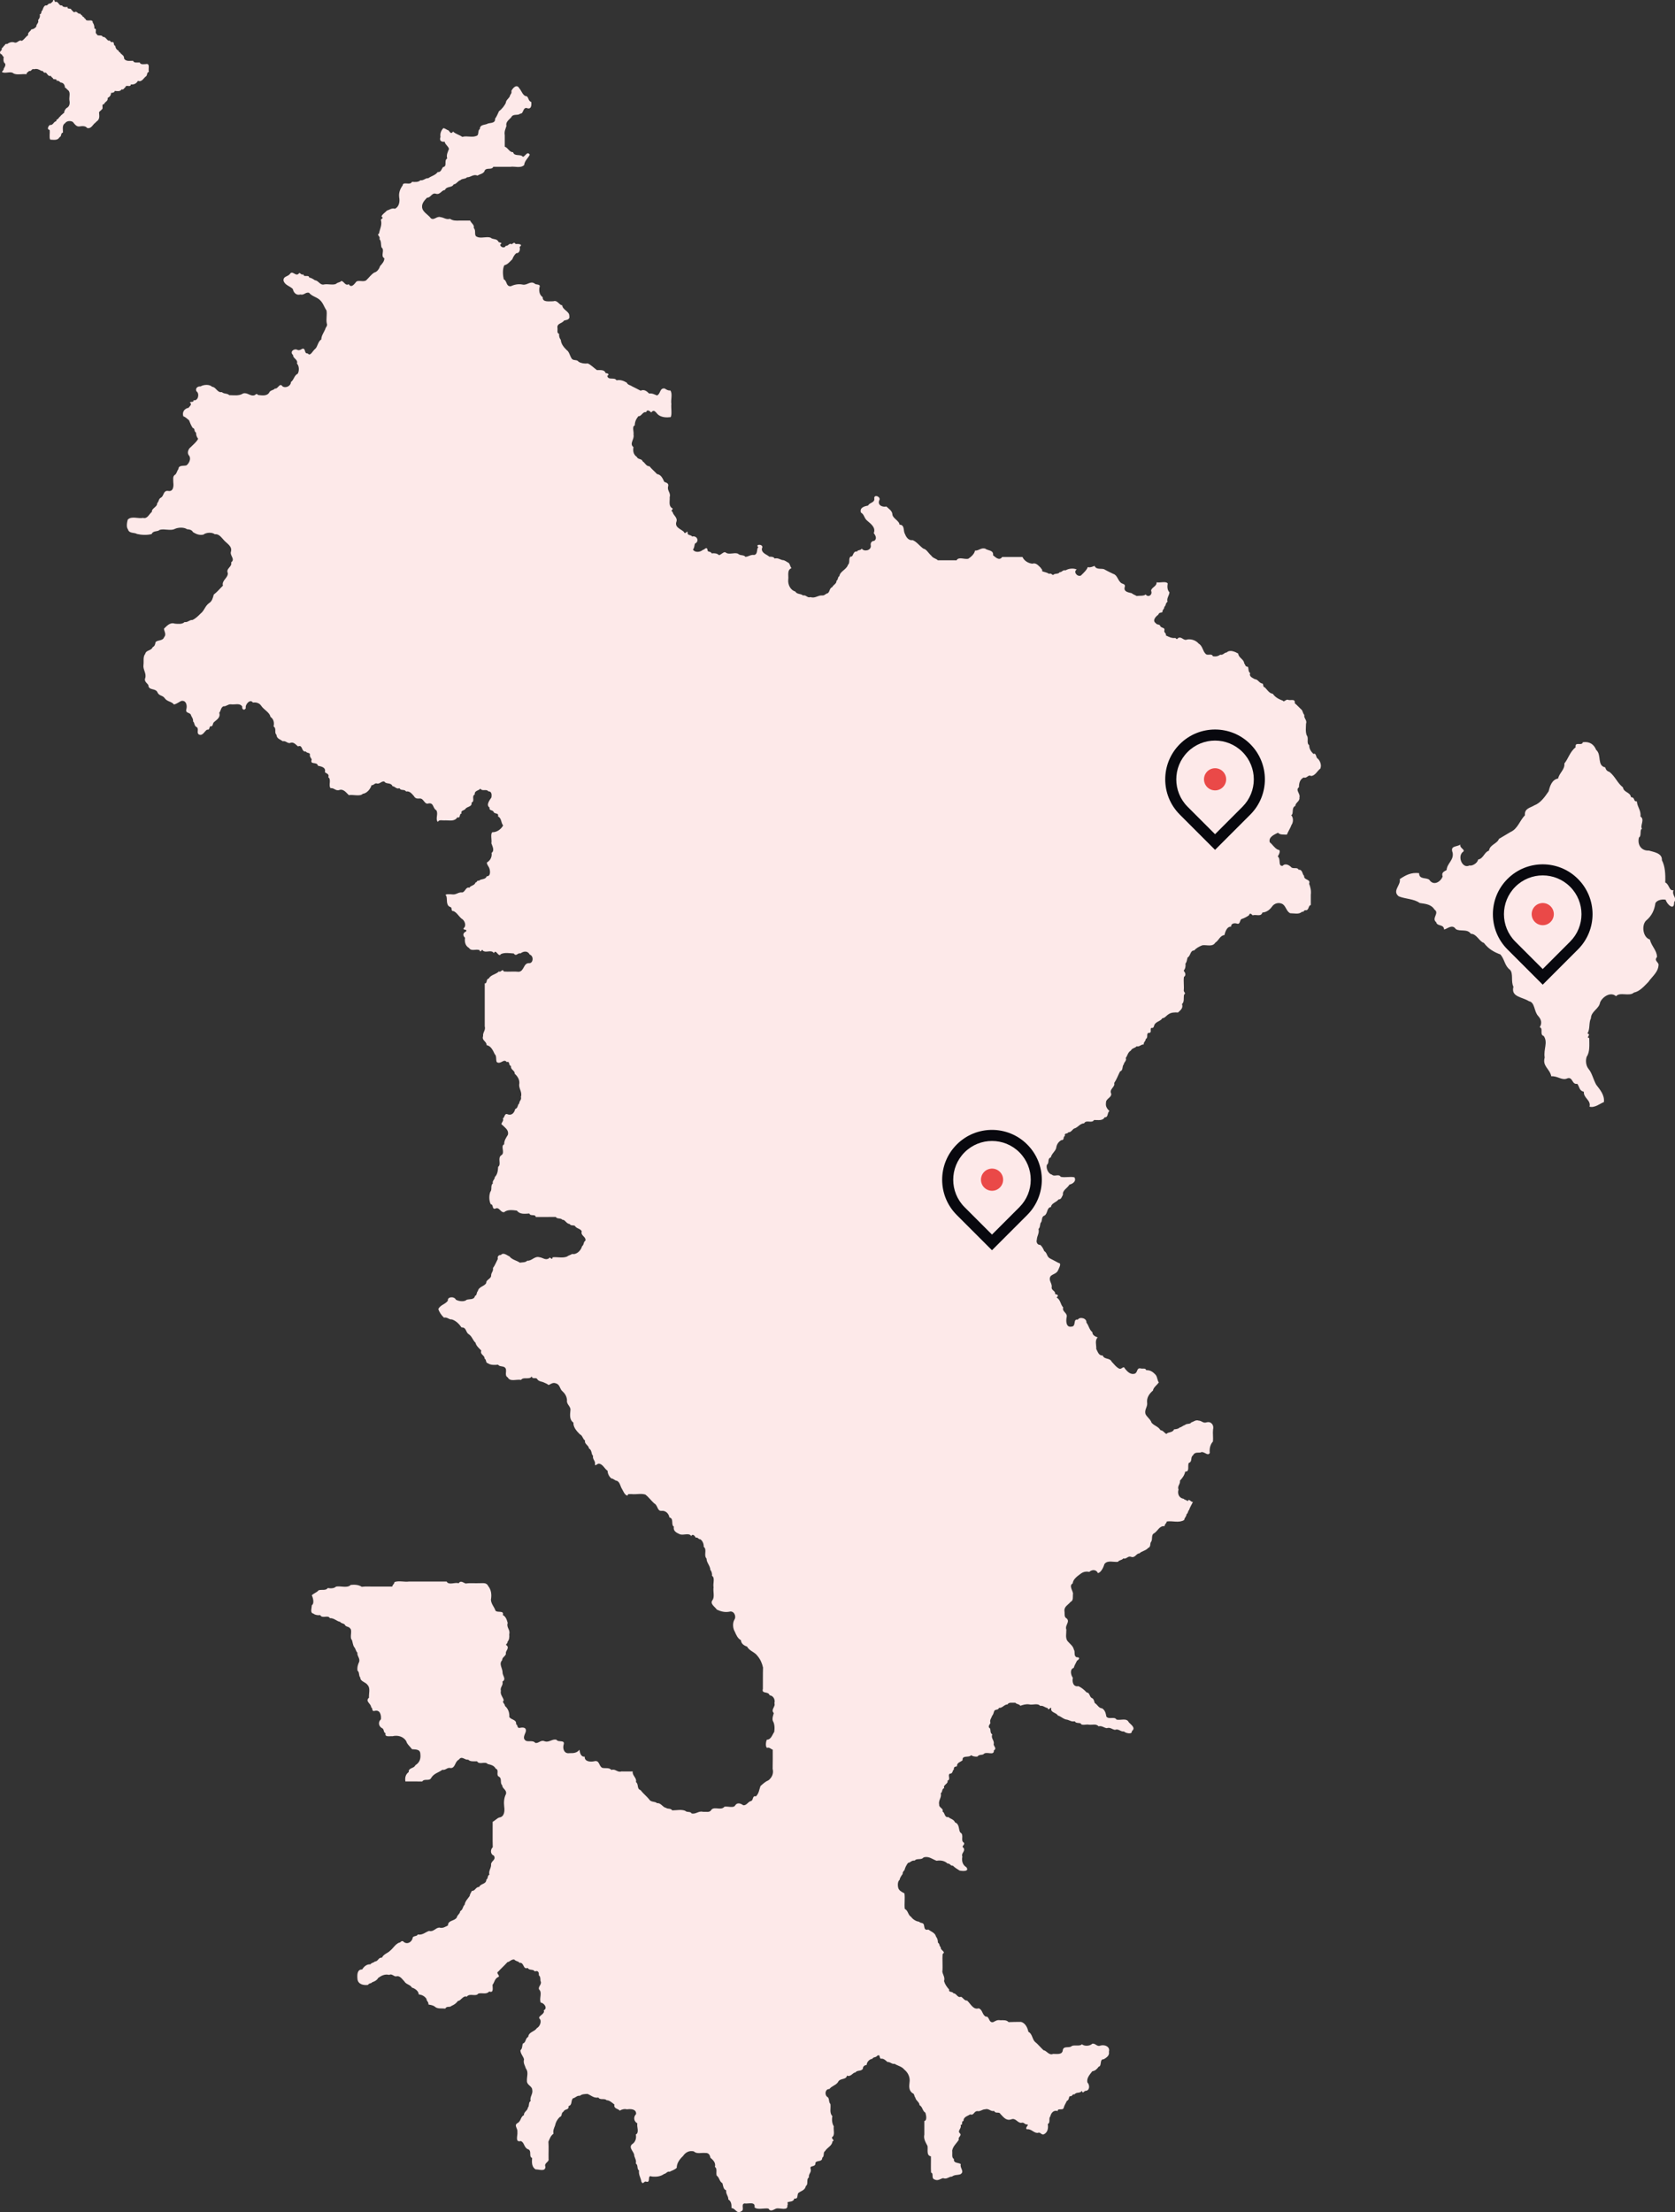 <?xml version="1.0" encoding="UTF-8"?>
<svg xmlns="http://www.w3.org/2000/svg" id="Calque_1" data-name="Calque 1" version="1.1" viewBox="0 0 689.34 910.01">
  <rect x="0" y="0" width="689.34" height="910.01" fill="#333333" stroke="none"/>
  <defs>
    <style> .cls-1 { fill: #ea4948; } .cls-1, .cls-2, .cls-3 { stroke-width: 0px; } .cls-2 { fill: #fde9e9; } .cls-3 { fill: #08080e; } </style>
  </defs>
  <path id="path3347" class="cls-2" d="M21.8.11c.21.66-.84.96-.99,1.35-1.17-.23-1.03,1.03-2.13.76-.84.5-.92,1.38-1.33,2.2-.55.03-.03,1.35-1,1.47.26.97-.17,1.86-.67,2.36.44,1.27-.86,1.63-.72,2.68-.61.65-1.04,1.08-2.08,1.16-.34.88-1.56,1.19-1.32,2.4-.94.56-1.5,1.68-2.56,2.32-1.35-.67-1.83,1.27-3.26.59-1.12-.26-2.05.14-2.78.71-1.03-.28-.83.69-1.47.84-.2.8-.99.56-.75,1.57-.5.48-1.11.95-.44,1.74.62-.09.56.83,1.23,1.14-.16,1.01-.23,2.23.58,2.75.33.89-.36,1.67-.6,2.13.21.82-1.56,1.33-.09,1.57,1.33.28,3.15-.59,4.18.38,1.35.71,3.64.1,5.36.3-.21-.66.84-.96.99-1.35,1.16.29.98-1.1,2.06-.69,1.2-.37,2.14.14,3.02.67,1-.19.67,1.06,1.76.69.71.39,1.02,1.78,2.15,1.34.13.56.72.81.83.94-.02.91,1.83-.01,1.5,1.14.83-.29,1.33.42,1.67.68,1.2.04,1.76,1.02,1.78,2.1.53.12.77.7,1.3,1.06,1.11.86.39,2.72.54,4.08.29,1.35.09,2.66-1.18,3.26-.61.57-.89,1.14-1.05,2.06-.53.18-.66.63-1.25.96-.05.29-.7.65-.95,1.11-.11.41-1.19.6-.96,1.29-1.15.09-1.2,1.74-2.68,1.54-.53.42-1.39,1.79-.06,2.05.2,1.24-.27,3.16.24,3.98,1.41.05,3.08.44,3.84-1.01.99-.37.29-1.63,1.41-1.92.02-1.39-.45-3.05.89-3.86.62-.93,2.13-1.09,3.16-.5.7.8,1.48,2.15,2.87,1.84,1.11-.19,2.43-.19,3,.65,1.52.48,2.31-1.18,2.9-1.73.44-.33.81-.72,1.03-.96,1.15-.72,1.18-1.88,1.04-3.24-.31-.9.87-1.16,1-1.65,1-.32-.35-2.28,1.03-2.2.29-1.09,1.74-1.15,1.46-2.59.78-.33,1.46-1.1,1.38-2.05.73-.01,1.48-.2,1.54-.82,1,.08,2.33.34,2.78-.63,1.01.27,1.03-.63,1.64-.89.11-1.3,2.14.3,2.2-1.15,1.38.15,2.32-.39,2.94-1.5,1.43.7,2.3-.96,3.02-1.62,1.08-.49.36-1.73,1.48-2.06-.42-1.06.72-3.66-1.32-3.18-.9.04-2.11.28-2.46-.67-.98-.06-2.33.35-2.75-.7-1.36,0-2.9.36-3.67-.87.04-1.3-.81-1.53-1.52-2.27.04-.37-.75-.36-.77-1.03-.7-.23-1.34-1.14-1.31-1.95-1.12-.21-.02-1.95-1.64-1.54-.64-.28-.34-.85-1.2-.6-.87-.52-1.23-1.69-2.35-1.56-.42-1.18-2.23.03-2.49-1.22-1-.35.4-2.26-.97-2.2.12-.97-.25-1.96-.66-2.46.07-1.88-2.74.05-3.02-1.61-.55-.02-.39-.77-1.13-.84.02-.6-.76-.55-.98-1.25-1.04.41-1.34-1.37-2.44-.55-.54-.12-.96-.91-1.26-1.07-.09-.83-1.85.03-1.51-1.12-.88.08-1.95.17-2.29-.65-1.49.37-1.34-1.92-2.88-1.4-.33-.33,0-1.08-.83-.68ZM651.41,305.32c-.36,1.75-3.4-.5-2.97,2.09-2.33,1.78-3.06,4.78-4.63,6.65.28,2.47-2.12,3.93-2.57,6.19-2.61.44-3.4,3.25-3.93,5.3-1.52,2.22-3.3,4.78-5.87,5.74-1.66,1.05-4.12,1.22-3.86,4.08-2.16,2.22-2.97,5.58-5.91,6.87-1.74.98-3.4,2.07-4.79,2.85-.73,2.03-3.69,2.29-4.11,4.84-1.97.59-2.2,3.25-4.47,3.66-.22,1.56-2.64,2.79-3.55,2.42-2.77,1.48-4.95-3.31-2.92-5.39,1.75-1.09-1.21-1.58-.84-3.17-1.66,1.03-4.27.36-3.15,3.33.55,3.11-2.32,4.31-2.5,7.13-.84.53-2.27.9-1.63,2.67-.93,2.31-3.78,3.92-5.45,1.36-1.19-1.1-4.26,0-4.23-2.76-3.27-.4-5.49.8-7.95,2.44.53,2.54-3.27,4.83-.44,7.09,2.83,1.15,6.21.98,8.65,2.75,2.38.37,4.7.49,6.09,2.73,2.15,1.41-1.38,3.56.69,5.17.38,1.81,3.12.7,3.23,2.97,1.08,0,3.33-2.45,4.83-.14,1.69,1.14,4.79-.24,6.17,1.93,2.45,0,3.39,3.13,5.39,3.75,1.92,2.54,4.25,3.82,6.8,4.75,1.84,2.18,1.7,4.65,3.96,6.32,1.44,1.53.27,4.84,1.4,6.97-1.11,4.22,3.56,4.15,6.37,5.93,2.55.47,2.03,4.26,3.85,6.14,1.2,1.36,1.67,2.87.6,4.58,1.59.49-.18,3.07,1.65,3.6,1.84,2.72-.17,5.37.39,8.87-1.03,3.62,2.11,4.57,2.71,7.71,2.73-.22,4.4,1.95,6.76.8,2.2-.53,1.69,2.74,3.95,2.29.94,1.22.72,2.82,2.7,3.29-.2,2.62,3.04,3.41,2.33,6.11,2.12.63,4.45-1.34,5.93-1.89.31-2.96-1.64-5.12-3.2-7.17-1.18-2.16-1.73-4.83-3.1-6.42-1.29-1.58-1.24-3.88-.76-5.12,1.34-1.9,1.03-4.95,1.02-7.66-1.62-.07,1.03-1.41-.75-1.83,1.21-1.93.47-4.43,1.44-6.25.07-2.93,3.33-3.8,3.76-6.49.8-2.14,4.21-4.67,6.59-2.6,1.57-1.89,5.47.26,7.35-1.5,2.37-.47,4.13-2.54,5.93-4.36,1.58-2.29,4.29-4.19,4.2-7.35-.75-1.37-1.71-1.59-.63-2.95-.08-2.78-2.27-4.37-2.94-7.16-2.94-.89-3.51-5.96-1.51-7.83,2.25-1.83,3.43-4.37,3.78-7.11.73-1.46,3.19-1.72,4.25-1.39.45,1.82,3.55,4.73,3.46,1.01,1.37-1.96-1.07-2.77-.26-4.98-1.82.47-1.73-2.49-3.39-3.15.13-3.51-.09-6.78-1.38-9.18.24-2.96-3.55-3.39-5.36-3.96-2.97.18-4.84-2.24-4.09-5.37,1.18-.65.19-3.13,1.27-3.64-.97-1.02,1.29-3.84-.64-4.99.29-2.62-1.26-3.74-1.49-6.23-1.65.09-.5-1.59-2.43-1.75-.25-2.1-3.03-1.89-3.28-4.01-2.29-1.78-3.12-4.37-5.49-6.32-.95-.35-1.48-.7-1.8-1.9-3.49-.74-1.38-5.17-3.75-7.21-.91-2.28-2.72-3.52-5.42-3.15ZM324.04,907.13c.39,2.52-3.1,1.01-4.52,1.36-1.02.31-2.42,1.61-3.22.04-1.82-.33-4.46.65-5.78-.5.47-2.59-2.69-1.33-4.18-1.63-1.59.43.28,2.79-1.37,3.27-1.68,1.26-2.38-1.37-3.92-1.34.03-1.38-.02-2.75-1.31-3.57.05-1.49-1.1-2.17-.89-3.74-1.25-.51-1.18-1.81-1.55-2.94-1.31-.75-1.1-2.17-2.36-3.15-.36-1.19.37-2.79-.72-3.57.45-1.75-.83-2.87-1.88-3.78-.14-.97-.63-2.03-2-1.93-1.58-.19-3.68.53-4.77-.65-1.92-.47-3.44.36-4.51,1.94-1.39,1.3-2.56,2.92-2.55,4.8-.88.86-1.83,1.06-2.96,1.64-.85-.35-1.56.91-2.17.86-1.55,1.1-3.18,1.28-5.15,1.09-2.12-.87-.16,2.91-2.41,2.08-.81-.23-1.17,1.51-1.88.01-.24-1.67-1.2-2.75-.96-4.56-1.01-.67-.23-2.2-1.32-2.88.32-1.25-.38-2.22-.64-3.16.14-1.59-2.45-3.13-1.01-4.68,1.41-.84,2-2.42,1.66-4.09,1.55-.78.29-3.2.62-4.58-1.53-.89-1.68-2.65-.51-3.83.14-2.14-2.29-2.16-3.78-1.94-1.02-.3-2.35.08-2.88.55-.8-.9-2.66-.79-2.26-2.52-.97-.79-2.14-1.82-3.19-1.77-.9-.95-2.73.07-3.41-1.12-1.86.33-2.93-.86-4.46-1.48-1.13.03-2.39.08-3.12.76-1.29-.17-1.79.83-2.92,1.06-.93,1.09-.12,2.73-1.8,3.19.31,1.74-1.52,1.01-2.04,2.25-1.16.61-.37,1.9-1.61,2.27-1.02,1.04-1.61,2.1-1.9,3.54-.4.99-.91,2.06-.62,3.29-1.2.85-1.53,2.04-2.09,3.28.18,2.35,0,4.71.06,7.08.33,1.36-1.99,1.59-1.3,3.27-.04,2.13-2.69.99-4,1.05-1.7-.95-1.61-2.97-1.48-4.7-1.56-.53.13-3.13-1.82-3.64-1.6-.77-1.37-2.85-2.85-3.31-2.52.65-1.15-2.42-1.39-3.81.25-1.43-1.7-2.73.23-3.68,1.36-.93,1.02-2.47,2.51-3.23-.25-1.19,1.63-1.94,1.54-2.99.79-.67.16-2.24,1.17-2.73-.46-1.86,1.09-2.85.66-4.74-.11-1.46-2.21-1.89-2.17-3.48-.13-1.65.75-3.78-.41-5.12-.41-1.38-1.21-2.24-.79-3.85-.32-1.26-1.46-2.27-1.49-3.72.88-.74.65-1.81,1-2.76,1.38-.44.94-2.13,2.21-2.76.26-2.11,2.48-2,3.53-3.57,1.34-.69,2.17-2.99,1.1-3.95-.79-1.11,2.5-1.83,1.75-3.4,1.8-.82.1-3.11-1.21-3.15-.79-1.71.77-4.07-.7-5.44-.56-1.19,1.39-2.07.57-3.54-.04-1.14-.01-1.66-.69-2.35.19-1.14-.39-2.06-1.6-1.51-.83-1.12-2.24-.26-2.97-1.44-2.01.83-1.38-2.44-3.39-2.09-.37-.78-1.4-.51-2.11-1.36-1.17-.22-2.01,1.04-2.82,1.06-1.19,1.34-2.54,2.54-3.76,3.86-1.35.76,1.4,1.87-.35,2.41-1.27.85-1.23,2.13-2.03,3.05-.03,1.09.63,3.54-1.37,2.75-1.15,1.37-2.95.44-4.48.86-1.05,1.47-3.59-.34-4.75,1.29-1.53-.63-2.41,1.74-3.61,1.73-.82,1.08-1.6,1.6-2.69,2.05-.73.8-1.97-.1-2.53,1.11-1.44-.16-3.21.21-4.23-.73-.83-.69-1.83-.75-2.71-.94.08-1.21-.77-1.26-.83-2.36-.88-1.2-1.85-1.59-3.19-1.83,0-1.43-1.77-2.51-2.76-2.75-.76-1.32-2.39-1.27-3.13-2.56-.83-.81-1.83-2.57-3.38-2.07-1.06.07-1.69-1.26-2.88-.62-1.79-.44-3.2.3-4.5,1.24-.65,1.09-1.54,1.45-2.56,1.82-.08.47-1.29.28-1.65,1.06-1.82.26-4.14-.23-4.34-2.44-.15-1.82-.11-3.98,1.93-3.91.8-1.26,1.91-2.22,3.39-2.11.58-.78,1.26-.56,1.86-1.18,1.34.02,1.46-1.79,2.88-1.55.76-1.55,2.31-1.8,3.35-2.85,1.36-1.09,2.05-2.6,3.7-3.34.67.12,1.03-1.33,2.01-.25,1.57,1.18,3.47-.2,3.64-1.92.52-.72,1.8-.38,2.05-1.2,1.95.38,3.13-.96,4.67-1.46,1.8.52,2.54-1.21,4.16-1.38,1.46.44,2.57-.34,3.6-.87.03-2.29,2.8-1.69,3.67-3.35.18-1,1.25-1.36,1.39-2.53,1.2-.66.99-1.97,1.79-2.6.25-1.53,1.21-2.36,2.07-3.61.14-.92.6-1.33.9-2.11,1.48.04,1.55-1.67,3.01-1.62.69-1.53,2.92-1.04,2.97-3.04.8-.35.37-1.76,1.25-1.99-.43-1.8.9-2.76.69-4.48.33-1.37,2.17-1.75,1.14-3.4-1.58-.62-1.4-2.61-.44-3.44-.12-3.48,0-6.96-.04-10.45.95-.48,1.86-1.52,2.7-1.78,2.16-.27,2.31-2.69,2.05-4.49-.22-1.85-.05-3.7.73-5.16.44-1.78-1.55-2.18-1.54-3.59-1.15-1.04.18-2.94-1.6-3.69-.92-.91.41-2.64-1.06-3.15-.79-1.4-1.98-1.58-3.32-1.92-1.08-1.27-3.46.49-4.38-1.11-1.28-.04-2.8.24-3.65-.69-1.43.28-2.63-1.77-3.82-.01-1.73.79-1.41,3.46-3.36,3.47-1.48-.42-2.04,1.01-3.47.72-1.48,1.15-3.34,1.4-4.51,3.22-.73,1.68-2.9.21-3.75,1.59-2.31-.06-4.63,0-6.94-.02-.23-1.56.07-2.93,1.37-3.87-.18-1.84,2.19-1.38,2.73-2.8,1.81-1.12,2.31-2.7,2.04-4.79-.09-1.9-2.09-1.65-3.4-1.8-.81-1.09-2.16-2.18-2.39-3.35-1.28-1.95-3.48-2.51-5.71-1.99-.98-.13-3.3.54-2.78-1.23-1-.26-.49-1.73-1.49-2.1-1.43-.79-1.67-2.55-.44-3.62.2-1.69-.33-4.09-2.6-3.47-1.39.34-.59-1.27-1.43-1.45.05-1.6-2.65-2.42-.87-4.01-.13-1.65.64-3.86-.52-5.12-.84-1.37-3.07-1.43-3.07-3.16-.74-.69-.25-2.25-1.13-2.77-.22-1.41.18-2.66.69-3.73.35-1.53-.91-2.26-.75-3.72-.72-.67-.62-1.52-1.35-2.35-.47-.7-.59-1.89-.89-2.84-1.07-.95.22-3.82-.66-4.69-.7-1.06-1.82-.5-2.39-1.78-.76-.52-1.31-.31-1.79-1-1.43-.21-2.55-1.66-4.24-1.52-.74-1.49-3.2.34-3.97-1.27-1.06.16-2.21-.08-2.85-.64-1.47-.21-.59-2.43-.62-3.39,1.2-.82.42-3.32-.01-4.1.9-.93,1.99-1.09,2.8-2.07,1.34-.44,2.93.28,3.8-.94,1.19.25,2.61.18,3.4-.59,1.98-.35,4.66.76,6.03-.69,1.72-.17,3.29-.06,4.52.78,1.88-.23,3.73-.05,5.62-.09,2.31,0,4.63,0,6.94,0,.06-.73,1-1.2.9-1.86,1.94-.65,4.02.06,6.02-.21,5.15,0,10.31,0,15.46,0,.93,1.66,3.39.17,4.94.71.88-1.31,1.84-.24,2.94.11,1.77-.28,3.62-.05,5.42-.13,1.54.05,3.1-.43,3.82,1.16,1.24,1.54,1.49,3.56,1.11,5.64.15,1.84,1.3,2.82,1.91,4.52.88.94,3.57-.29,2.99,1.77,1.29.64,1.67,2.08,2.01,3.26-.64,1.89,1.15,2.74.63,4.65.1,1.29.02,2.26-.75,3.17.31.71-1.3.95-.1,1.57.87,1.31-.86,2.09-.5,3.36-.37,1.12-1.58,1.36-1.56,2.57-1.49,1.52.19,3.4.16,4.98-.07,1.35,1.71,2.8-.06,3.83.51,1.55-1.1,2.24-.62,3.84-.46,1.61,1.25,2.88,1.14,4.07-.95.23.7,1.48.52,2.08,1.35,1.15,1.92,2.8,1.81,4.57.8,1.25,3.06.97,2.78,3,.8.12.26,1.76,1.61,1.45,1.4-.3,2.79-.11,2.37,1.63-.39,1.2-1.55,2.81.19,3.75,1.25.39,2.91-.32,3.74.83,1.49.23,2.17-1.35,3.78-.71,1.87.74,3.32-1.18,5-.55.64,1.16,3.66-.24,2.85,2.08-.43,1.68.35,3.73,2.41,3.38,1.69.05,3.12-.07,4.13-1.41.15,1.27.6,3.04,2.16,2.85-.13,2.07,2.36,2.25,3.92,1.9,2.27-.59,1.84,2.05,3.33,2.71,1.37.32,2.72-.25,3.77.87,1.67-.61,2.4,1.16,4.08.61,1.55,0,3.11.03,4.66,0-.26,1.76,1.76,2.57,1.34,4.38,1.23.92.22,2.74,1.88,3.29.97,1.31,2.42,2.43,3.55,3.8.73,1.32,2.44.73,3.25,1.59,1.61-.23,2.32,1.71,3.67,1.91.78.62,1.88.02,2.57,1.04,1.73.02,3.71-.5,5.37.19.65.77,2.18.11,2.6,1.08,1.86.4,2.84-1.16,4.72-.68,1.4-.08,2.8.44,3.45-.87,1.27-1.42,3.99.49,5.35-1.22,1.41-.28,3.82.7,4.44-.58.88-1.32,2.33-.73,3.33-.02,1.5.09,1.91-1.55,3.32-1.79.88-.53.41-2.31,1.85-1.85,1.27-1.19,1.35-2.8,1.89-4.25,1.14-1.03,2-1.83,3.34-2.41,1.45-1.19,2.14-2.82,1.67-4.71.08-2.61.02-5.24.04-7.85-.84-.26-1.34-1.13-2.38-.74-.8-.74-.31-2.94-.06-3.36,1.81-.03,2.23-2.09,3.06-3.2.23-1.5.17-3.37-.58-4.53-.39-1.13.28-2.7.39-3.2-1.4-1.54.81-2.52.26-4.11.45-1.5-.54-3.13-1.96-3.23-.59-1.84-3.44-.4-2.79-2.67.04-2.92-.04-5.83.06-8.75-.41-1.86-1.11-3.4-2.31-4.82-1.22-1.67-3.21-1.91-4.26-3.8-1.37-.47-2.41-1.23-2.53-2.65-1.3-.61-2.02-2.34-2.48-3.42-.78-1.23-1.11-3.52-.15-5.1.83-1.35-.26-3.74-2.12-3.18-1.9.35-3.55-.1-5.17-.87-.7-1.14-2.99-2.32-1.76-3.92.95-1.25.16-3.57.42-5.25-.32-1.52.7-3.94-.63-4.71.1-.98-.21-1.92-.69-2.47-.06-1.69-1.61-3.03-1.55-4.6-1.32-1.41.34-3.71-1.17-4.87.06-1.15-.45-2.49-1.43-3.13-.69.19-.87-.89-1.88-.65-.41-.88-1.37-1.7-1.82-.62-.97-1.56-3.21-.14-4.77-.8-1.25-.56-2.82-1.3-2.37-3.08-1.34-.68.13-3.37-1.86-3.81-.2-1.46-1.47-2.88-3.2-2.71-1.89.19-1.48-2.33-3.09-3.09-1.24-1.16-2.26-2.58-3.6-3.6-1.77-.56-3.71.01-5.56-.19-.82.05-1.71-.29-1.8.64-1.23-.25-1.8-2.05-2.22-2.69-.78-1.21-.86-2.86-2.13-3.43-.84-.06-1.51-1-2.25-.95-1.05-.81-1.57-2.12-1.59-3.17-1.31-.84-1.93-2.78-3.62-2.94-.88.1-1.74,1.56-1.54-.23-.06-1.12-1.11-1.7-.81-2.98-.86-.64-.33-2.33-1.7-3.03-.06-1.3-2.01-1.86-1.59-3.26-.99-.57-.98-2.05-2.12-2.54-1.31-1.31-2.77-2.88-2.69-4.85-1.63-1.08-1.41-3.12-1.25-4.83.37-1.9-1.69-2.51-1.38-4.39-.1-1.44-.73-2.62-1.86-3.64-1.2-.97-.95-2.76-2.69-3.26-1.25-.52-2.15.3-3.01.68-.72-.58-1.14-.65-1.95-1.05-.79-.42-2.26-.35-2.86-1.56-.53-.57-2,.3-2.13-.95-.96,1.55-3.43.03-4.4,1.44-1.84-.35-4.51.89-5.47-1-1.77-.96.25-3.31-1.46-4.28-.84-.43-2.05-.17-2.54-.98-1.45.18-3.13.19-4.16-.57-1.07-.15-.56-1.56-1.39-1.9.14-1.41-2.02-1.67-1.36-3.33-.93-.97-2.15-2.01-2.35-3.19-1.23-1.1-1.39-2.64-2.89-3.59-1.22-.8-.88-2.87-2.88-2.72-1.05-1.54-2.35-2.77-3.94-3.3-1.32.12-1.85-1.05-3.3-.75-1.03-.94-1.95-2.29-2.32-3.56.91-1.74,2.83-1.88,3.94-3.42-.31-1.66,2.63-1.88,3.3-.39,1.26.67,3.4.97,4.47.01,1.01-.35,3.12.13,3.37-1.59.88-.12.62-1.61,1.18-1.94.41-1.96,2.67-1.89,3.45-3.35-.11-1.46,2.18-1.67,2.03-3.29.13-1.15.98-1.59.74-2.86.81-1.05,1.35-2.52,2.01-3.76-.29-1.08.45-1.71,1.23-1.59,1.07-1.32,2.6.21,3.53.52,1.12,1.47,2.9,1.63,4.31,2.61,1.07-.18,2.34-.03,3.04-.82,1.89.19,2.99-2.02,5.06-1.41,1.34.13,2.55,1.46,3.98.35.15-.87,1.29,1.28,1.37-.32,1.96-.25,4.02.44,5.91-.29.63-.51,1.58-.68,2.14-1.1,1.92.41,3.68-1.54,4.08-3.13.95-.83.46-1.69,1.38-2.31.4-1.7-2.1-2.04-1.49-3.87-.59-1.21-2.19-1.04-2.86-2.28-.94-.33-1.63.07-2.17-.77-1.27.02-1.86-1.87-2.94-1.68-.62-.87-2.26-.22-2.71-1.18-2.75.05-5.5,0-8.26.02-.07-1.33-2.29-.18-2.62-1.43-1.89.11-3.88.45-5.15-1.2-1.78-.23-3.86-.5-5.24.65-1.57.23-2-2.4-3.65-1.44-1.47.33-.6-1.7-1.85-1.83-.76-1.46-.75-3.69-.17-5.13.81-.85-.03-2.69,1.03-3.41-.33-1.21.86-1.62.79-2.61,1.13-1.13,1.29-2.6,1.39-4.24,1.43-1-.36-3.57,1.25-4.73,1.8-.93-.43-3.89,1.22-4.5,0-1.68.75-2.59,1.56-3.97.41-1.88-1.06-2.76-2.25-3.97-1.25-.59.84-1.52.14-2.71.91-.5.59-2.39,2.14-1.66,1.7.51,2.64-.87,2.96-2.24,1.25-.4.88-1.77,1.66-2.29-.01-1.15,1.06-1.4.69-2.71.68-2.03-1.1-3.54-.65-5.49.12-1.65-.71-2.92-1.9-4.01.11-1.44-1.82-1.59-1.53-3.22-1.09-.06-.35-2.14-1.75-1.58-1.21-1.65-2.53,1.19-4.13-.03-.42-.91.07-2.53-.83-3.25-.73-1.55-1.56-3.41-3.33-3.68.02-1.66-2.1-1.87-1.45-3.72-.19-1.58,1.16-2.38.68-4.07,0-5.87,0-11.74,0-17.62,1.15.06.44-1.79,1.61-1.97,1.02-1.7,3.01-1.68,4.21-2.95.9.58,1.41-1.42,2.03.03,2.05.18,4.12-.11,6.17.11,2.23-.22,1.88-3.59,4.17-3.55,1.73.22,2.16-2.89.31-3.54-.79-1.61-2.52-1.44-3.78-.46-1.17-.4-1.74,1.5-2.76.03-1.7-.12-3.77-.48-5.3.24-1.01,1.64-2.03-2.39-2.9-.36-1.03-1.66-3.16.03-4.52-1.04-.29-1.13-1.05,1.27-1.33-.16-1.37-.74-3.37.62-4.37-.94-1.58-.91-1.89-2.54-1.66-4.21-.95-.82-.94-1.97.33-2.54,1.16-1.16-1.89-.4-.68-1.6.94-.95.21-3.08-1.08-3.74-1.16-.96-1.96-2.53-3.32-3.09-1.27.11-.25-1.49-1.42-1.73-1.8-.69-1.03-3.36-1.52-4.46-1.18-1.02,1.75-.76,2.48-.68,1.63.22,2.43-1.03,4.09-.8,1.28-.3,1.46-2.44,2.91-1.93.6-1.05,2.18-.84,2.53-2.2.61.2.46-.98,1.44-.69.82-.91,2.6-.29,3.18-1.83,1.75.06,1.5-2.48.92-3.66-.27-.48-.95-1.41-.85-2.01,1.41-.81,2.19-2.36,1.92-3.96,1.4-.93.25-2.92-.08-3.93.27-1.41-.5-3.8.39-4.57,1.84.08,3.61-1.23,4.44-2.77-.97-1.27-.58-2.97-2.1-3.73.41-1.78-1.49-.65-1.93-2.08-.77-.71-1.7-.23-1.57-1.59-1.58-1.05.15-3.14.79-4.13.18-1.16.12-2.55-1.25-2.5-.9-1.17-2.42.18-3.32-1.13-.49.85-2.51.74-2.28,2.39-1.49.76.25,2.76-1.33,3.34.33,1.9-1.96,1.51-2.61,2.74-.58.54-2.04.61-1.48,1.76-1.1.04-.33,2.15-1.75,1.56-1.09,1.82-3.14,1.23-4.89,1.27-1.13.16-2.74-.48-3.13.66-1.17-1.22.33-3.4-.66-4.84-1.49-.76-.93-3.06-3.09-2.81-1.78.73-1.96-2.04-3.63-2-1.22.07-1.87.05-2.48-1-.88-.99-1.72-2.16-3.22-1.89-.73-1.12-2.09-.13-2.75-1.37-1.16.6-1.92-.85-2.82-.78-.67-1.72-2.7-.7-3.37-1.95-1.37-.24-1.91,1.3-3.36.75-.87.09-1.04.84-1.92.77-.46,1.57-1.88,3.32-3.6,3.54-1.16,1.21-3.93.22-5.74.54-1.01-.88-2.19-2.83-4.11-2.04-1.44.28-2.03-1.03-3.42-.82-.97-1.22.47-3.53-.94-4.54.62-1.38-1.09-1.59-1.38-2.08.5-2.03-1.56-2.3-2.89-2.62-.3-1.86-3.43-.14-2.53-2.58-.41-.82-.93-1.11-.73-2.24-.49-.73-1.22-.25-1.66-1.01-1.99.32-1.21-3.03-3.25-2.11-1.05-.81-1.87-2.09-3.42-1.37-1.19.02-1.62-1.03-2.89-.76-.94-.75-2.5-1.04-2.55-2.63-1.08-.99.17-2.54-1.19-3.44.31-1.57.06-3.03-1.31-3.98-.29-1.81-2.68-2.87-3.77-4.5-.7-1.1-1.97-1.56-3.45-1.36-1.1-1.68-3.32.85-2.91,2.27-.55,1.24-1.73.52-1.46-.61-1.03-1.66-3.16-.64-4.72-.95-1.27-.03-1.78.91-3.07.83-1.13.61-.97,1.9-1.68,2.63.61,1.85-.85,2.76-1.99,3.73-.99.65-.33,2.13-1.73,1.86-.53.71-.18,1.54-1.3,1.38-1.11.67-1.79,2.78-3.4,1.97-1.1-.81.39-2.48-1.15-3.18-.76-.5-.59-1.75-1.2-2.15.14-1.24-.72-1.9-.95-2.86-.62-.92-2.25-.53-1.84-2.15.5-1.61-.13-3.93-2.15-3.41-.98.49-1.78,1.18-2.93,1.44-.96-1.3-2.84-1.12-3.85-2.65-.85-1.18-2.13-.82-2.87-2.2-.72-2.09-3.75-.72-3.81-3.12-.3-.67-1.9-1.49-1.3-2.88.6-1.95-.97-3.47-.73-5.35.22-1.64-.27-3.41.73-4.63.39-1.65,2.45-1.21,3.06-2.74.97-.55.99-1.18,1.2-2.09.88-1,2.96-.38,3.54-2.07,1.05-1.1-.09-2.55-.08-3.47,1.14-1.06,2.44-2.74,4.48-2.06,1.41.12,3.03.29,4-.66,1.37.22,1.9-.92,3.24-.85,1.28-.57,2.38-1.66,3.36-2.65,1.51-1.14,1.81-3.12,3.5-4.3,1.24-.8,1.52-2.08,1.91-3.51,1.38-1.01,2.54-2.47,3.77-3.66-.61-2.15,2.1-3.12,2.02-5.13-.92-2.03,1.88-2.52,1.37-4.46,1.83-1.34-.68-2.81-.08-4.44.59-2.18-1.67-3.28-2.9-4.67-1.12-1.22-2.05-2.65-3.76-2.46-1.22-.93-3.64-.71-4.68.16-1.7.36-3-.23-4.29-1.02-.5-1.02-1.67-1.14-2.42-1.18-1.36-.94-3.77-.76-5.1-.12-1.77.88-4.16-.19-6.15.36-1.04.92-2.73.21-3.33,1.73-1.87.51-4.24.4-6.03-.03-1.02-.68-3.27-.1-3.72-1.88-.86-1.01-.31-3.29-.09-4.04,1.57-1.57,4.22-.29,6.3-.7,1.81.52,2.53-1.65,3.61-2.46-.1-1.58,2.29-1.99,2.18-3.58.84-.78.48-1.74,1.62-2.33,1.25-.76.84-2.91,2.84-2.74,2.14.48,2.41-1.77,2.19-3.44.02-1.38-.38-2.62.85-3.29.59-.61.7-1.52,1.28-2.32.02-1.6,2.16-1.14,3.26-1.43,1.1-.78,2.05-2.77,1.11-4-1.03-1.1-.29-2.87.71-3.54.78-.85,2.38-2.07,3.01-3.41-.64-.79-.86-1.59-.86-2.54-1.02-.56-.21-1.59-1.4-1.95-.69-1.12-1.06-1.98-1.48-3.13-.66-.47-1.53-1.44-2.34-1.59-.63-1.74.46-3.27,2.14-3.53.65-.85,1.54-1.5.51-2.18.37-.54,1.68.1,1.51-.93,2,.42,2.61-2.82,1.2-3.71-.57-1.34.67-2.1,1.68-1.97,1.39-.82,3.73-.93,4.84.17,1.54.03,2.08,2.53,3.95,2.16.92.85,2.22.4,3.06,1.26,1.94,0,4,.41,5.69-.7,1.76-.58,3.06,1.38,4.79.69.72-.51.7-.72,1.43-.05,1.55.16,3.43.49,4.44-.84.41-1.23,1.91-1.05,2.43-1.84,1.27.36,1.93-2.63,3.15-.87,1.42.89,3.49-.29,3.44-1.79,1.39-1.06,1.21-2.6,2.83-3.46.72-1.38.5-3.29-.35-4.16.59-1.65-1.75-2.13-1.57-3.47-1.54-1.27.29-2.9,1.79-2.14,1.35.66,2.25-1.53,2.99.12.3.94.25,1.33,1.29,1.36.99,1.42,2.12-1.33,3-1.87,1.05-.92,1.08-3.01,2.53-3.92,0-1.49,1.02-2.81,1.63-4.21-.01-.64,1.12-1.33.61-2.41-.34-1.76.2-3.54-.11-5.29-1.03-1.5-1.44-3.32-3.02-4.57-1.46-1.1-2.93-1.26-4.17-2.71-1.44-.35-2.04,1.12-3.55.71-1.69.49-2.83-.79-3.1-2.24-1.22-1.26-3.07-1.48-3.8-3.26-.37-2.04,1.75-1.77,2.62-2.96,1.06-1.7,2.47,1.48,3.75-.3.21-.48,1.01,1.05,1.83.45-.1,1.45,2.24-.04,2.34,1.38.84,0,1.92.8,2.34,1.08,1.56.12,2.1,2.26,3.93,1.69,1.54-.23,4.05.48,4.96-.37.57-.48,1.57-.45,1.96-1.03,1.19.13,1.66,2.2,3.06,1.31,1,1.71,2.21.1,2.88-.71.74-1.31,3.17.08,4.35-.91,1.05-.96,2.01-2.39,3.3-3.15,1.3-.3,2.12-1.8,2.39-2.69.86-.9,1.85-2.09,1.72-3.22-1.71-.85.36-3.36-1.14-4.41-.35-1.16-.01-2.64-.85-3.43.55-1.21-1.36-1.62-.16-2.34.29-1.83,1.31-3.4.77-5.44-.2-.68,1.44-.68.3-1.43-.32-.59,1.73-1.99,2.15-2.52,1.11-.33,1.99-1.17,3.32-.76,1.67-.8,2.08-2.84,1.74-4.69-.24-1.96.37-3.42,1.44-4.94.1-1.76,3.12.19,3.82-1.45,1.24.09,2.67.2,3.48-.65,1.37.22,1.9-.92,3.24-.85,1.27-.92,2.88-1.16,3.88-2.53,1.34.23,1.63-1.39,2.15-2.01,1.99-.35.23-2.68,1.75-3.58-.45-1.46.27-2.7.73-3.91-.28-1.18-1.64-1.84-1.76-2.97-1.45.17-2.31-.49-1.73-1.98-.27-1.47.35-2.82,1.22-3.63.89.24,1.25.7,2.1.96.65.78,1.02,1.67,1.84.47,1.12,1.05,2.57,1.3,3.81,2.2,2.02-.64,4.37.54,6.27-.65.53-.79.14-2.18.97-2.58-.04-1.74,1.63-1.65,2.79-2.03,1-.73,3.64-.01,3.46-2.23.68-.83,1.18-2.21,1.61-3.08,1.25-.9,2.31-2.37,2.8-3.38.1-1.24,1.07-1.67,1.66-2.73.02-.74.97-1.17.63-2.22.54-1.17,2.22-3.08,3.29-1.06.89.96,1.29,2.67,2.54,3.17,1.41-.06.91,2.08,2.35,2.38.21,1.4,0,3.35-1.93,2.5-1.6-.11-1.2,2.48-2.58,2.33-1.07.98-2.96-.13-3.73,1.54-.94,1.01-2.38,1.96-1.96,3.54-.4,1.28-.97,2.28-.69,3.8,0,1.57,0,3.14,0,4.71,1.46.56,1.82,2.27,3.44,2.31.52,1.89,3.1.56,4,1.88.97-.12,1.83-2.56,2.85-.87-.66,1.39-2.18,2.54-2.3,4.25-1.57,1.46-3.83.41-5.74.73-2.33,0-4.67,0-7,0-.56,1.54-3.17-.08-3.66,1.95-.7.99-1.8,1.02-2.83,1.65-1.72-.71-2.72.73-4.32.71-.56.77-2.02.43-2.68,1.18-1.06.28-1.79,1.77-2.77,1.69-.81,1.62-2.85.61-3.65,2.38-1.35,0-1.94,2.07-3.69,1.51-1.7-.54-2.1,1.73-3.65,1.62-1.19,1.25-2.55,2.71-1.86,4.71.73,1.59,2.37,2.32,3.44,3.76,1.33,1.02,2.46-1.03,4.02-.46,1.39.17,2.3,1.14,3.85.67,1.17.82,2.5.82,4.03.73,1.43,0,2.85,0,4.28,0,.4,1.08,1.87,1.79,1.47,3.05,1.17,1.11-.14,3.11,1.39,3.66,1.56.75,3.72-.24,5.5.3,1.03.95,2.7.24,3.31,1.8.59.36,1.87.23.74,1.04-.33.8,1.67,1.94,2.26.5.96.34,1.39-1.36,2.44-.59.66-.55,1.14-.96,1.56-.12,1.05-.09,3.29.04,1.68,1.22.34,1.21-.13,2.66-1.37,2.56-.85.69-1.37,1.81-1.65,2.52-1.05.98-1.86,2.14-3.28,2.45-.87,1.69-.54,4.43-.23,5.78,1.44.61.84,2.9,2.82,2.86,1.52-.67,3.13-1.07,4.93-.7,1.92.43,3.19-1.71,5.02-.38.44.59,2.63-.03,1.91,1.63-.22,1.57.03,3,1.37,3.96-.17,2.27,2.88,1.59,4.36,1.66,1.74-.63,2.4,1.65,3.65,1.64.14,1.98,3.02,2.44,2.92,4.43.35,1.57-1.37,1.65-2.13,1.84-.85,1.33-3.14,1.08-2.72,3.23.07.91-.32,1.98.65,2.25-.1.98.21,1.92.69,2.47.14,1.74,1.22,3.03,2.47,4.25,1.12.76,1.25,2.54,2.2,3.69.92.71,1.98.08,2.71,1.11,1.02.59,2.38.83,3.77.67,1.34.63,2.42,1.79,3.73,2.73,1.31.08,3.08-.35,3.58,1.26,1.02-.03,1.66.6.66,1.13.48,2,2.98.35,3.8,1.81,1.67-.33,2.96.22,4.24.96.37,1,1.68,1.08,2.03,1.45,1.35.64,2.35,1.2,3.67,1.87,1.48-.71,2.58.24,3.5,1.17,1.28-.21,2.27.43,3.23.78,1.56-.61,1.06-3.17,3.15-2.86.86.47,1.22.88,2.36.82.99,1.4.1,3.74.4,5.53-.17,1.71.34,4.23-.26,5.43-1.77.22-3.41.12-4.8-.73-1.2-.7-1.85-2.94-3.22-1.18-.54-.58-1.74-1.48-2.11-.1-1.41-.4-1.9,1.83-3.17,1.61-.95,1.23-1.46,2.23-1.49,3.8-1.23.45-.3,2.6-.51,3.82.46,1.87-1.87,3.69-.03,5.12-.27,1.58-.03,3.05,1.35,3.99.59,1.25,2.06.66,2.42,1.84,1.09.72,1.48,2.09,2.83,2.05.93,1.17,2.1,2.11,3.1,3.2,1.71.24,2.36,1.89,2.98,3.2,1.09.45,2.02.64,1.53,2.1-.27,1.67,1.25,2.5.7,4.25.11,1.77-.54,3.53,1.03,4.51.83.27-1.04.95.21,1.55.11,1.35,2.27,2.29,1.47,4.16-.64,2.3,2.05,2.87,3.16,4.05.52,1.47,1.58-1.27,1.51.48-.07.98,1.58.67,1.82,1.4,2.03-.57,3.21,2,1.17,2.93-.21.75-.26,1.97-.81,2.43.97,1.46,3.14.99,4.05.15.73-.03,1.54-1.58,1.96-.12-.12,1.24,1.3.5,1.73,1.55,1.11-.16,2.26-.03,2.99.72,1.02-.23,1.98-1.58,2.7-1.13,1.31,1.13,3.45-.08,5.09.5.84.95,2.42.36,3.1,1.33,1.33-.11,2.12-.98,3.55-.78,1.71-.24.9-2.72,1.77-3.16-1.67-1.44,2.54-1.43,1.46.48-.29,2,2.19,2.51,3.02,3.39.85,0,1.89.02,2.19.76,1.26-.38,2.23.38,3.17.63,1.13.02,1.73.74,2.68,1.2.55.63.52,1.46,1.11,2.11-1.96.83-1.1,3.02-1.34,4.75-.2,2.1.96,4.34,2.87,4.86.82,1.31,2.27.78,3.18,1.63,1.44-.28,1.73,1.15,3.16.69,1.77.64,3.02-.78,4.64-.68,1.14.14,1.46-.75,2.42-.92.96-.74.57-1.97,1.88-2.55.4-.94,1.74-1.29,1.72-2.57.85-.61.36-1.45,1.17-1.92.29-2.01,2.99-2.7,3.55-4.68,1.01-.8.02-2.75,1.16-3.4,1.13.31.76-2.39,2.57-2.02.19-.77,1.65-.39,1.9-1.24.94,1.39,3.82.87,3.78-1.08-.32-1.17.35-2.1,1.41-2.08,1.25-.92.47-2.32-.21-3.19.91-2.24-1.12-3.75-2.64-5.05-1.39-1.07-1.19-2.6-2.65-3.41-.63-2.09,1.52-2.59,2.98-2.89.57-1.32,2.93-1.1,2.49-3.08.09-1.7,2.96-.43,2.05,1.03-.72,1.95,1.36,2.83,2.95,2.46.9.84,2.46,1.81,2.49,3.28.07,1.53,2.91,2.66,2.91,4.18,2.24.05,1.51,2.52,2.18,3.69.47,1.21,1.42,2.96,3.2,2.67,1.69.63,2.84,2.37,4.44,3.5,1.28.19,2.13,1.95,3.25,2.87.72,1.13,2.05,1.2,2.71,1.93,2.57.01,5.14,0,7.7.01.92-1.64,3.34-.21,4.88-.67,1.06-.71,2.5-1.94,2.7-3.3,1.71,0,2.5-1.32,4.24-.83.94.85,3.53.51,3.21,2.74,1,.74,2.51,2.45,3.76.69,2.78,0,5.57,0,8.35,0,.71,1.62,2.45,2.61,4.05,2.76,1.55-.53,2.56.86,3.37,1.6.41.71.79.65.68,1.53,1.01.37,2.01.46,2.83,1.06.84-.51,1.57.74,1.71.42.85-.77,2.07-.18,2.63-1.09,1.14,0,1.14-1.02,2.48-.79,1.26-.75,3.23-.99,4.6-.32-1.53.77.06,3.12,1.68,2.48,1.05-1.03,2.41-2.24,2.85-3.5,1.02.37,2.48-.4,2.79-.48.81,1.9,3.24.7,4.31,1.6,1.07.55,2.34,1.24,3.43,1.71,1.75.52,1.79,2.86,3.4,3.85.47.25,1.67.35,1.28,1.5-.6,2.01,1.53,2.24,2.84,2.56.4.42,1.37.74,2.06,1.16,1.22-.19,3.01.09,3.68-.64,1.14,1.48,3,.08,2.26-1.52.11-1.42,2.39-1.75,2.25-3.47,1.41.31,3.87-.59,4.59.48-.23,1.36-.18,2.7.72,3.65-.11,1.34-1.25,2.46-.8,3.87-.92.63-.55,1.54-1.33,2.12.05,1.04-.92,1.12-.71,2.08-.76.49-1.39.09-1.73,1.09-1.06.79-2.71,2.45-.96,3.61.37.73,1.61.2,1.76,1.17.71.95,2.13.38,1.62,1.99.1.86.88.88.7,1.82,1.26.55,2.27,1.2,3.87,1.01.72.57.48.68,1.22-.02,1.51-.65,2.1,1.34,3.7.64,1.76-.26,3.58.42,4.64,1.66,1.73,1.03,1.64,3.06,2.91,4.27.67.87,2.61-.33,2.93.94,1.13.3,2.34-.02,3.06-.61,1.26.3,1.6-.89,2.66-.9,1.38-1.34,3.55-.23,4.76.44.1,1.74,2.3,2.3,2.45,3.97.57.75.37,1.43,1.52,1.46.4.84.03,1.91.96,2.64-.66,1.48,1.3,2.05,1.88,2.46,1.38.07,1.72,1.56,3.07,1.8.67-.03.08,1.53,1.07,1.58,1.03,1.04,1.85,2.48,3.26,2.63,1.12,1.58,2.54,2.22,4.2,2.87.43.85,1.28-.93,2.35-.3,1.11.18,2.78-.56,2.5,1.31,1.02.84,1.98,1.93,2.99,2.87.34.68.48,1.53.95,1.94-.28,1.5,1.27,2.08.7,3.69-.03,1.56-.28,3.18.27,4.69,1,1.16-.25,3.23,1.05,4.1-.04,1.45.7,2.55,1.71,3.57,1.35-.54.9,1.64,1.87,1.99.89.89,1.61,2.59.99,4.06-1.28.92-2.04,2.89-3.79,3.04-1.27-.73-1.75,1.16-3.02.59-1.62.76-1.99,2.4-1.98,4-1.64,1.28.71,2.65.18,4.28.3,1.51-1.75,2.16-1.65,3.41-1.79.73-.54,3.31-1.73,3.85.93.89.94,2.91.12,4.01-.48,1.35-1.34,2.58-1.9,3.98-1.27-.08-2.82.18-3.66-.79-1.51.78-3.97,1.73-3.39,3.92,1.26,1.02,1.85,2.29,3.31,3.05,1.6.07.37,2.16-.01,2.82,1.41.94-.03,4.13,2.02,3.82,1.11-1.24,2.82-.22,3.67.73,1.06.57,2.46-.23,2.88.89,1.72-.21,1.5,2.04,2.28,2.49-.22,1.91,2.86,1.29,2.05,3.24.58,1.49.9,2.88.7,4.58,0,1.41.02,2.81,0,4.22-1.13.12-.66,2.35-2.23,2.11-.83.04-.47.88-1.41.64-1.25,1.24-3.26.6-4.88.61-1.57-.87-1.63-2.7-3.01-3.72-1.52-.9-3.47-.43-4.42.98-1,1.39-2.29,2.33-3.98,2.46-.54,1.91-2.67.63-3.98,1.15-.56-.51-1.13-1.24-1.56,0-1.16.78-1.93,1.14-3.18,1.58-.66.72-.44,2.36-1.91,1.78-1.14-.31-2.37.16-2.23,1.27-1.94-.05-2.51,2.59-2.77,3.51-1.75.07-2.34,2.25-3.72,3.07-1.2,1.93-3.56.83-5.38,1.11-1.32.53-2.42,1.1-3.39,2.15-1.62-.05-1.35,2.18-2.67,2.89-.32,1.06-.23,1.68-.87,2.51.15,1.1-.08,2.15-.73,2.87.63.87,1.15,1.8.1,2.62-.24,1.85.13,3.73-.07,5.6.16.94.99.91.12,1.7-.27,1.4.21,2.92-.84,3.84.63,1.72-.74,2.59-1.64,3.47-1.41-.1-2.84-.03-3.85.69-.89.51-1.7,1.72-2.57,1.63-.81,1.34-2.4,1.27-3.26,2.65-.3.71-.18,1.54-1.39,1.38-.51.68.52,2.19-1.19,2.03-.87.57.13,1.96-1.06,2.55.08.9-.87,1.08-.8,2.24-1.05-.18-1.73,1.08-2.9.73-.88.9-1.76.61-2.41,1.78-1.26.74-1.34,2.07-2.1,3.07.59.99-.87,1.86-.77,2.56-.85.81-.13,2.46-1.55,2.93-.87,1.67-1.36,3.21-2.41,4.76.52,1.7-2.21,2.47-1.23,4.38.21,1.66-2.23,2.02-2.15,3.73-.26,1.61.5,2.46,1.42,3.46-1.03.6-.36,2.69-1.96,2.51-.84,1.66-2.91,1.06-4.38,1.15-.88,1.55-3.22-.26-4.07,1.35-1.72.05-2.52,1.71-4.02,2.12-.72.21-1.28,1.64-2.42,1.56-.69.93-1.75.09-1.48,1.52-.93.48-.05,1.73-1.46,1.72-1.23.69-1.97,1.83-2.13,3.3-.47,1.46-1.85,2.24-2.21,3.8-1.56.49-.47,2.31-1.62,3.04-.45,1.61.72,3.82,2.05,4.02.93,1.06,2.93-.44,3.63.92,1.85.45,3.91-.22,5.67.22.91,1.59-.74,2.72-2.05,3-.8,1.42-3,2.38-2.67,4.13-.51.92-.71,2.01-1.8,1.95-.97,1.26-3.02,1.56-3.14,3.15-1.85.18-1.24,2.85-2.8,3.57-1.27.5-.61,2.12-1.46,2.96-.27.54-.14,1.93-.88,2.48.47,1.66-.64,2.91-.67,4.35-.39,1.18.32,2.3,1.38,2.2.85.7,1.37,1.8,1.64,2.53,1.32.79.98,2.26,2.34,3.02,1.26.68,2.33,1.18,3.63,1.91,1.31.07.08,2.14-.16,2.78-.59,1.62-2.11,1.64-3.14,2.59-1.16,1.8.77,2.93.39,4.72-.03,1.24,1.71,1.41,1.4,2.67,1.06.25,1.66.58.64,1.41,1.71,1,1.48,2.74,2.72,4.12-.6,1.84,1.97,2.16,1.39,4.13-.29,1.57-.16,4.12,1.95,3.76,2.22-.07.51-3.31,2.69-2.88.66-1.31,3.75-.66,3.52,1.2,1.01,1.19,1.11,2.9,2.46,3.95-.05,1.38,1.56,1.94,2.2,2.13-1.29,1.22-.51,3.17-.6,4.79.65,1.1.93,2.77,2.64,2.67.72,1.81,2.87.82,3.7,2.55,1,1.02,1.92,2.36,3.22,2.91,1.16.19,1.61-1.47,2.28,0,.98,1.2,2.27,2.56,4.02,2.02,1.3-.57.67-2.55,2.45-2.14.91.24,1.98-.29,2.23.7,1.73-.06,2.86.75,3.97,2.01.63.82.59,2.15,1.24,3.06-.83,1.1-2.25,2.07-2.42,3.32-1.5,1.29-2.63,2.89-2.4,4.93.27,1.79-1.18,2.82-.68,4.71.59,1.28,2.16,2.26,2.48,3.56,1.22,1.42,2.69,1.44,3.71,3.1,1.14.1,1.51,1.12,2.46,1.56.6-.94,2.51-.38,3.1-1.89.7-.07,1.91-.2,2.26-.76.79-.07,1.6-.96,2.17-.97.6-.8,2.31-.27,2.65-1.14,1.05-.28,1.85-1.18,3.09-.73,1.24.04,1.84,1.21,3.25.7,1.89-.5,3.13,1.2,2.65,2.94-.19,1.65.12,3.31-.05,4.95-1.11,1.21-1.52,2.97-1.31,4.7-.87,1.61-2.41-1.06-3.88-.15-1.37.08-2.36-.16-3.02,1.14-1.22.85-.06,2.56-1.77,3.15-.52,1.22.5,3.68-1.44,3.54-.3,1.5-1.1,2.57-2.16,3.73.25,1.38-1.19,2.2-.6,3.66-.53,1.8.26,3.51,2.12,3.79.32.43,1.22.48,1.72,1,.41-1.46,1.29.58,2.13.26-.62,1.3-1.17,2.03-1.64,3.4-.46.26-.31,1.3-1.05,1.71.06.92-.79,1.3-.94,2.37-2.2,1.32-4.78.24-7.15.59-.08.76-1.01,1.18-.89,1.94-2.1-.25-2.72,1.8-4.2,2.84-1.58.72-.53,2.51-1.43,3.67-.47.6.03,2.06-1.15,2.44-.96,1.16-2.72,1.28-3.57,2.23-1.39,0-1.81,2.1-3.55,1.39-1.35-.39-1.68,1.07-3.16.72-.51.77-1.79.63-2.13,1.37-1.82.24-4.26-.82-5.58.9-.38,1.35-1.4,3.49-2.67,3.75-.73-1.6-2.53-1.51-3.57-.5-1.35-.29-2.44-.03-3.42.66-1.26.93-3.32,2.3-3.38,4.05-1.67.89-.08,2.87.11,4.13-.21,1.41.33,2.88-1.06,3.53-.87,1.15-2.64,1.85-2.48,3.68.21,1.33-.25,2.48.93,3.11,1.5,1.35-.85,2.84-.15,4.55.06,1.54-.47,3.3.43,4.67,1.02,1.22,2.35,2.06,2.66,3.54.71,1.04-.2,2.57,1.12,3.18,1.57-.04,1.17.82.16,1.45-.52,1.16-.98,1.72-1.32,2.92-1.75.57-1.18,3.02-.36,4.1-.4,1.6.16,3.87,2.26,3.43,1.25.54,2.33,1.43,3.44,2.6,1.41.04,1.01,2.05,2.4,2.41.56.47.65,1.16.93,1.95,1.11.61,1.62,2.15,3.01,2.16,1.29.85,1.49,2.08,1.75,3.41,1.08,1.33,3.35-.22,4.16,1.22,1.76.41,4.15-.79,5.03,1.05.84,1.04,3.1,2.3,1.29,3.7.22,1.53-2.66.81-3.23.14-1.47.2-2.15-1.28-3.74-.67-1.22-.21-1.94-1.19-3.37-.69-1.25-.2-1.94-1.1-3.37-.76-.93-1.16-2.59-.5-3.98-.67-1.08-.28-3.03.58-3.38-.57-.84-.24-2.03.04-2.41-.84-1.24.33-2.18-.41-3.11-.65-1.47-.09-2.56-1.39-3.86-1.71-.68-1.34-3.26-1.15-2.69-3.17-.66-.14-1.19,1.42-1.51.09-1.1-.15-1.87-1.13-3.06-.89-1.13-1.27-3.03-.22-4.55-.61-1.27-.22-2.68.22-3.61.57-.7-.87-1.4-.5-2.09-1.25-1.17.07-2.73-.31-3.18.69-1.44,0-2.11,1.6-3.58,1.41-.12,1.05-1.71.45-1.95,1.42-.24.65-.4,1.5-.81,1.77-.27,1.03-1.16,1.79-.71,3.03-.38.84-1.28,1.54-.11,2.32.22.89-.05,1.78.86,2.41-.71,1.65,1.04,2.46.56,4.07.16.98,1.39,1.65.1,2.51.13,2.4-3.13.11-4.29,1.56-.64.38-1.97.07-2.41.92-.97.21-2.23-.15-2.66-.53-.93,1.18-3.77-.17-3.52,2.07-.75.75-2.4.9-2.32,2.51-.79.17-1.34.17-1.27,1.29-.72.53-.3,1.71-1.68,1.74-1,.62.56,2.41-.93,2.86.4,1.39-1.99,1.68-1.36,3.11-1.02.1-.63,1.71-1.41,2.04.46,1.86-1.09,2.85-.66,4.75-.14,1.24,1.92,1.49,1.38,2.82,1.09.44.7,2.59,2.4,2.25.72.74,2.19.85,2.76,2.21,1.9.7,1.38,2.95,2.13,4.13,1.8.92-.1,3.41,1.54,4.23.46,1.11-1.38,1.34-.11,2.19.71,1.48-1.16,2.05-.56,3.52-.36,1.68.06,3.41,1.61,4.33,1.48,1.88-1.6,1.65-2.74,1.41-.93-.6-1.91-1.14-2.8-2.03-.97.21-1.01-.94-2.18-.87-1.11-1.09-2.77-1.43-4.5-1.13-1.7-.6-3.29-2.1-5.41-1.34-.82,1.16-2.81.17-3.61,1.28-1.26-.2-1.7.8-2.75.95-.66.92-1.18,1.89-1.44,2.97-.22.2-.84.78-.75,1.57-.48.64-1.13,1.55-1.29,2.48-.96.64-.79,3.15-.24,3.85.57.87,1.74,1.34,2.27,1.66.29,2.12-.12,4.28.14,6.39,1.48.76,1.21,2.38,2.59,3.27.81,1.11,2.17,1.9,3.29,1.98.69.81,1.62.19,1.99,1.3.28,1.07.06,2.38,1.81,1.94.94.72,2.84,1.34,3.13,2.81.59.81.84,1.6.82,2.55.88.6.43,1.38,1.18,1.91-.28,1.32,2.3,1.81.78,2.75-.24,2.46.11,4.92-.13,7.38.29,1.34,1.14,2.26.7,3.8.38,1.36,1.14,2.39,2.12,3.51-.44,1.24,1.51.64,1.69,1.5,1.4-.04,1.62,2.02,3.19,1.44.88.44,1.44,1.72,2.47,1.54,1.42,1.24,2.52,3.95,4.76,3.21,1.7.55,1.38,2.62,2.94,3.41,1.55-.3,1.11,2.68,3.03,2.27.99-.46,1.61-1.03,2.96-.78,1.35,0,2.52-.17,3.4.77,1.69-.1,3.36-.07,5.06-.09,1.88.42,2.76,2.52,3.09,4.09,1.59.75,1.55,2.94,2.65,4.05,1.23.97,2.31,2.34,3.56,3.5,1.37.19,2.21,2.28,3.99,1.53,1.43-.02,3.76.48,3.95-1.53.3-1.96,2.71-.68,3.68-1.7,1.02-.57,3.49.21,4.16-.74,1.25.95,3.33.74,4.33-.24,1.41-.2,1.87,1.44,3.42.76,1.67-.45,3.98.46,3.4,2.53.3,1.6-.86,2.34-2.1,3.11-1.92-.12-.67,2.8-2.11,3.07-.8,1.06-1.4,1.67-2.65,1.9-.93,1.23-2.42,2.76-2,4.57,1.02,1.01,1.07,3.37-.77,3.47-.67.05-1.1,1.45-1.51,0-.79,1.2-2.2.32-3.06,1.48-.99-.34-.68.93-1.92.72-.53.58-.18,1.48-1.21,1.96-.53,1.17-.98,1.69-1.32,2.92-.39,1.1-2.55-.12-2.42,1.23-1.73-.53-2.76.81-3.06,2.24-.8.65.19,2.53-1.03,3.1.28,1.7-.01,3.54-1.75,4.28-1.06.19-1.28-1.19-2.47-.62-1.63-.01-2.63-1.8-4.38-1.49-1.12-.85,1.64-2.07-.35-2.03-.78-.27-.95-.93-2.02-.63-1.62,0-2.25-2.21-4.15-1.41-2.07.66-3.16-1.01-4.43-2.3-.44-1-2.05.09-2.5-1.19-1.51.37-2.18-1.17-3.74-.68-1.31.04-1.92,1.01-3.34.74-1.33.17-1.29,1.93-2.82,1.35-1.02.72-2.82.99-2.73,2.76-1.08-.12-.07,1.72-1.22,1.58.61,1.52-1.62,2.42-.12,3.6.55,1.01-1.02,1.34-.61,2.53-.96,1.53-2.42,2.62-2.72,4.47.19,1.24-.34,2.89.72,3.42-.26,1.98,2.12,1.32,2.84,2.17-.6,1.42,1.8,3.02-.24,4.14-1.27.37-2.36.11-3.39.92-1.26-.04-2.15,1.27-3.66.64-1.22.28-2.13,1.31-3.61.52-1.38-.52-.14-2.54-1.35-2.78-.15-2.23,0-4.46-.06-6.7-1.99-.39-1.13-2.77-1.41-4.29-.75-1.47-1.71-2.89-1.3-4.66,0-1.86,0-3.72,0-5.58,1.38-.31.58-2.93.43-3.43-1.29-.76-1.02-2.29-2.42-3.13.02-1.22-1.52-1.85-1.68-3-.56-.63-.36-1.7-1.18-1.88-1.53-1.09-1.46-2.74-1.24-4.43.32-2.07-.57-4.03-2.15-5.29-1-1.3-2.82-1.59-3.97-2.36-1.28.19-1.71-.85-2.96-.76-.9-.78-1.53-1.51-2.8-1.36-.64-.46-.12-1.97-1.4-1.22-.72.91-1.62.38-2.01,1.26-1.24.12-2.36,1.43-2.35,2.53-1.09.15-1.57.76-1.56,1.6-.86,1.16-2.26.4-3.08,1.49-1.09.01-1.9,1.99-3.47,1.3-.33,1.93-2.93.83-3.73,2.76-1.01,1.33-2.52,1.46-3.51,2.78-1.76-.17-2.19,2.65-.53,3.43.61.97.19,1.83.97,2.74.22,1.72-.49,3.65.8,4.96-.32,1.49-.1,3.07.58,4.2-.24,1.51.61,3.7-.72,4.44-.25.88,1.37,1.4.17,1.71-.1,1.88-2.22,2.56-3.06,4.06-.88.39-.14,2.18-1.14,2.67.1,2.14-3.01.75-2.82,2.57-.24,1.44-2.61.47-1.92,2.16.32,1.43-1.02,1.97-.73,3.37-1.27.8-.06,2.8-1.3,3.59-.3,1.82-2.11,1.96-3.16,2.95-.48,1.05.09,2.42-1.57,2.18-.24,1.37-1.92,1.2-2.75,1.48-.07.4.12.79.03,1.18Z"></path>
  <g>
    <circle class="cls-1" cx="634.9" cy="376.06" r="4.56" transform="translate(-52.04 106.56) rotate(-9.22)"></circle>
    <path class="cls-3" d="M649.4,361.56c-8.01-8.01-20.99-8.01-29,0s-8.01,20.99,0,29l14.5,14.5,14.5-14.5h0c8.01-8.01,8.01-20.99,0-29ZM646.18,387.34l-11.28,11.28-11.28-11.28c-6.23-6.23-6.23-16.33,0-22.56h0c6.23-6.23,16.33-6.23,22.56,0,6.23,6.23,6.23,16.33,0,22.56Z"></path>
  </g>
  <g>
    <circle class="cls-1" cx="408.25" cy="485.3" r="4.56" transform="translate(-72.46 71.66) rotate(-9.22)"></circle>
    <path class="cls-3" d="M422.75,470.8c-8.01-8.01-20.99-8.01-29,0-8.01,8.01-8.01,20.99,0,29l14.5,14.5,14.5-14.5h0c8.01-8.01,8.01-20.99,0-29ZM419.53,496.58l-11.28,11.28-11.28-11.28c-6.23-6.23-6.23-16.33,0-22.56h0c6.23-6.23,16.33-6.23,22.56,0,6.23,6.23,6.23,16.33,0,22.56Z"></path>
  </g>
  <g>
    <circle class="cls-1" cx="500.05" cy="320.6" r="4.56" transform="translate(-44.9 84.24) rotate(-9.22)"></circle>
    <path class="cls-3" d="M514.55,306.1c-8.01-8.01-20.99-8.01-29,0-8.01,8.01-8.01,20.99,0,29l14.5,14.5,14.5-14.5h0c8.01-8.01,8.01-20.99,0-29ZM511.33,331.88l-11.28,11.28-11.28-11.28c-6.23-6.23-6.23-16.33,0-22.56h0c6.23-6.23,16.33-6.23,22.56,0,6.23,6.23,6.23,16.33,0,22.56Z"></path>
  </g>
</svg>
